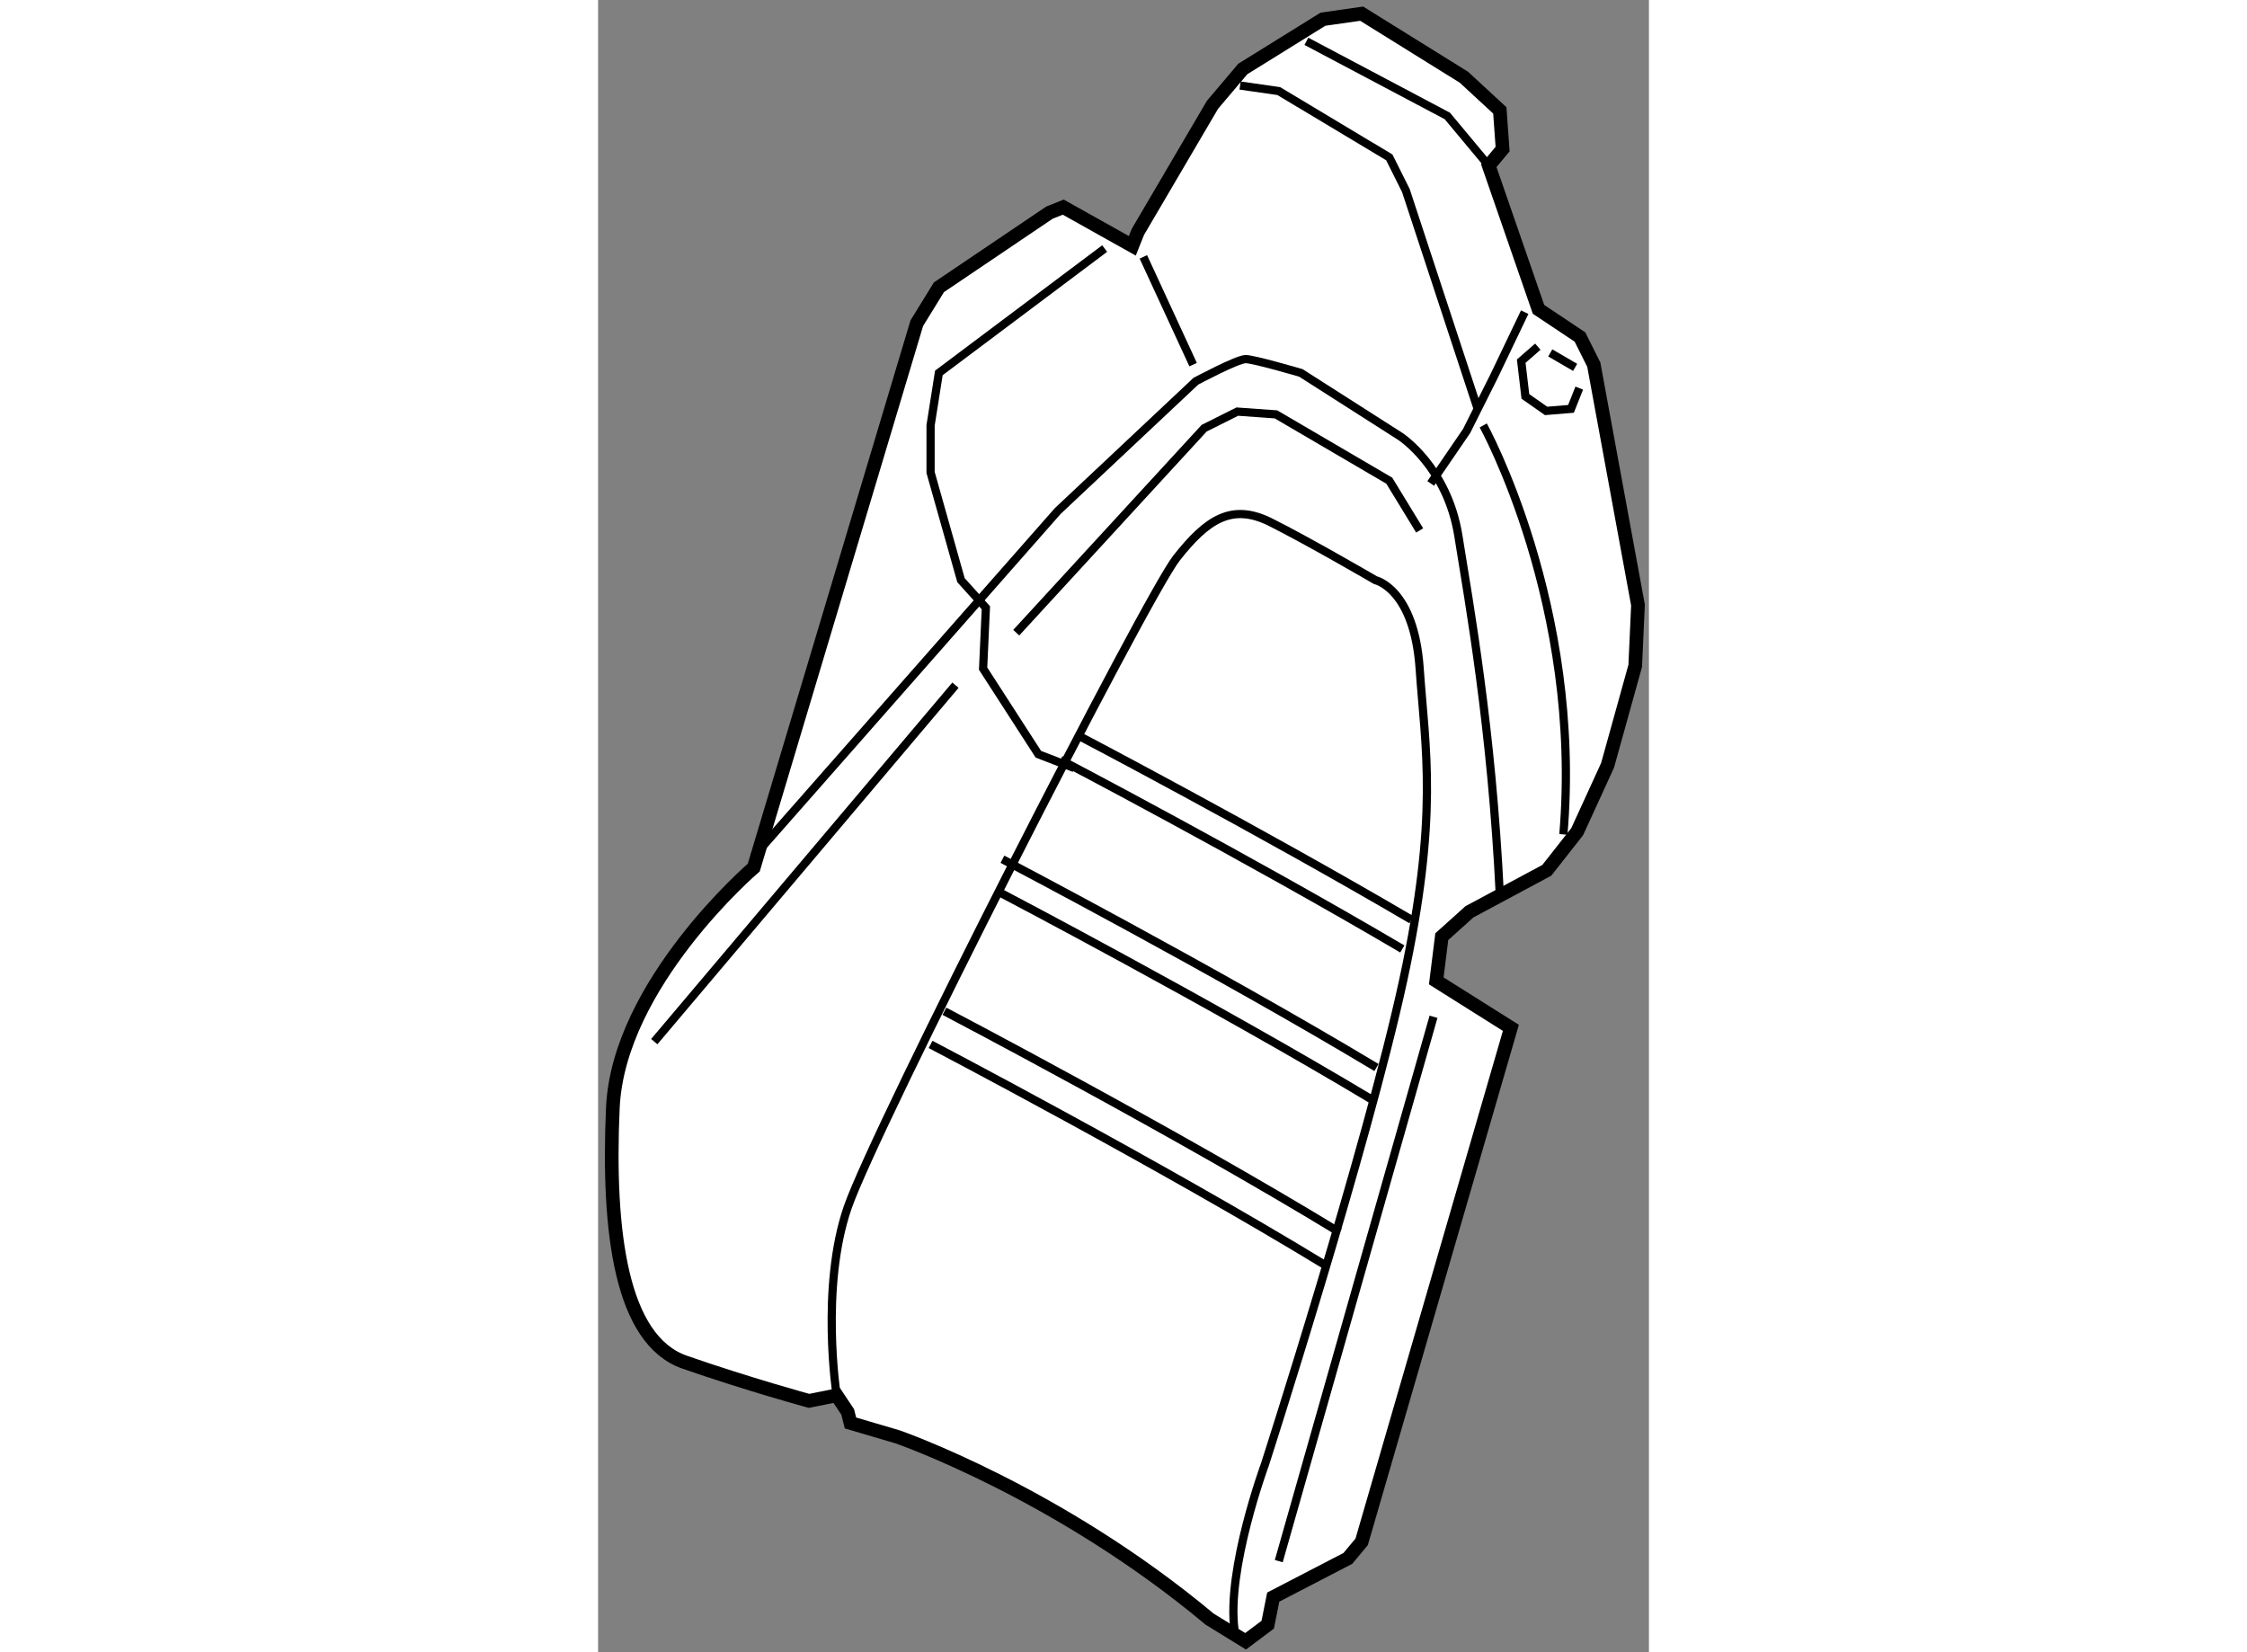 <?xml version="1.0" encoding="utf-8"?>
<!-- Generator: Adobe Illustrator 15.1.0, SVG Export Plug-In . SVG Version: 6.00 Build 0)  -->
<!DOCTYPE svg PUBLIC "-//W3C//DTD SVG 1.1//EN" "http://www.w3.org/Graphics/SVG/1.1/DTD/svg11.dtd">
<svg version="1.1" xmlns="http://www.w3.org/2000/svg" xmlns:xlink="http://www.w3.org/1999/xlink" x="0px" y="0px" width="244.8px"
	 height="180px" viewBox="85.021 89.397 38.431 60.424" enable-background="new 0 0 244.8 180" xml:space="preserve">
	
<rect x="85.021" y="89.397" width="38.431" height="60.424" fill="#808080" stroke="none"/>
	
<g><path fill="#FFFFFF" stroke="#000000" stroke-width="0.5" d="M104.559,98.387l-2.526-1.415l-0.505,0.202l-4.042,2.729
			l-0.809,1.314l-5.962,19.908c0,0-4.952,4.244-5.154,8.792s0.303,8.489,2.627,9.297c2.324,0.809,4.548,1.415,4.548,1.415
			l1.01-0.202l0.404,0.606l0.101,0.404l1.718,0.506c0,0,5.861,2.021,11.419,6.669l1.314,0.809l0.809-0.606l0.202-1.01l2.729-1.415
			l0.505-0.606l5.457-18.797l-2.729-1.718l0.202-1.617l1.011-0.909l2.829-1.517l1.112-1.414l1.111-2.426l1.011-3.638l0.101-2.224
			l-1.616-8.792l-0.506-1.011l-1.516-1.011l-1.819-5.255l0.506-0.606l-0.102-1.415l-1.313-1.213l-3.739-2.324l-1.415,0.202
			l-2.931,1.819l-1.111,1.313l-2.729,4.649L104.559,98.387z"></path><polyline fill="none" stroke="#000000" stroke-width="0.3" points="108.5,92.525 109.915,92.728 113.957,95.152 114.563,96.365 
			117.19,104.35 		"></polyline><polyline fill="none" stroke="#000000" stroke-width="0.3" points="115.473,107.078 116.786,105.157 117.797,103.137 
			118.909,100.813 		"></polyline><polyline fill="none" stroke="#000000" stroke-width="0.3" points="110.925,90.908 116.079,93.637 117.595,95.456 		"></polyline><path fill="none" stroke="#000000" stroke-width="0.3" d="M117.393,104.955c0,0,3.639,6.569,2.931,14.957"></path><path fill="none" stroke="#000000" stroke-width="0.3" d="M90.713,120.721l11.117-12.633l5.053-4.749c0,0,1.516-0.809,1.819-0.809
			c0.303,0,2.021,0.505,2.021,0.505l3.639,2.324c0,0,1.718,1.112,2.122,3.639s1.213,6.973,1.516,13.138"></path><polyline fill="none" stroke="#000000" stroke-width="0.3" points="103.548,98.487 97.484,103.035 97.181,104.955 97.181,106.674 
			98.293,110.614 99.203,111.625 99.102,113.849 101.123,116.981 102.436,117.486 		"></polyline><path fill="none" stroke="#000000" stroke-width="0.3" d="M93.745,140.427c0,0-0.606-3.941,0.404-6.872
			c1.011-2.931,10.915-22.334,12.026-23.748c1.112-1.415,2.021-2.021,3.436-1.314c1.415,0.708,3.84,2.122,3.84,2.122
			s1.415,0.304,1.617,3.234s0.708,5.356-0.606,11.42c-1.313,6.063-5.053,17.685-5.053,17.685s-1.415,3.841-1.111,6.063"></path><path fill="none" stroke="#000000" stroke-width="0.3" d="M97.181,127.593c0,0,8.489,4.446,14.452,8.084"></path><path fill="none" stroke="#000000" stroke-width="0.3" d="M97.687,126.38c0,0,8.489,4.446,14.451,8.085"></path><path fill="none" stroke="#000000" stroke-width="0.3" d="M99.708,122.034c0,0,7.783,4.077,13.679,7.617"></path><path fill="none" stroke="#000000" stroke-width="0.3" d="M99.809,120.821c0,0,7.783,4.077,13.679,7.617"></path><path fill="none" stroke="#000000" stroke-width="0.3" d="M101.931,117.184c0,0,6.8,3.562,12.502,6.918"></path><path fill="none" stroke="#000000" stroke-width="0.3" d="M102.537,116.274c0,0,6.587,3.45,12.231,6.759"></path><line fill="none" stroke="#000000" stroke-width="0.3" x1="87.076" y1="127.491" x2="98.091" y2="114.455"></line><polyline fill="none" stroke="#000000" stroke-width="0.3" points="100.314,112.535 107.186,105.057 108.399,104.45 
			109.813,104.551 113.957,106.977 115.068,108.796 		"></polyline><line fill="none" stroke="#000000" stroke-width="0.3" x1="104.963" y1="98.791" x2="106.782" y2="102.732"></line><line fill="none" stroke="#000000" stroke-width="0.3" x1="115.574" y1="126.582" x2="109.915" y2="146.49"></line><polyline fill="none" stroke="#000000" stroke-width="0.3" points="119.389,102.075 118.782,102.605 118.934,103.895 
			119.692,104.425 120.602,104.35 120.904,103.591 		"></polyline><line fill="none" stroke="#000000" stroke-width="0.3" x1="119.844" y1="102.303" x2="120.753" y2="102.833"></line></g>


</svg>